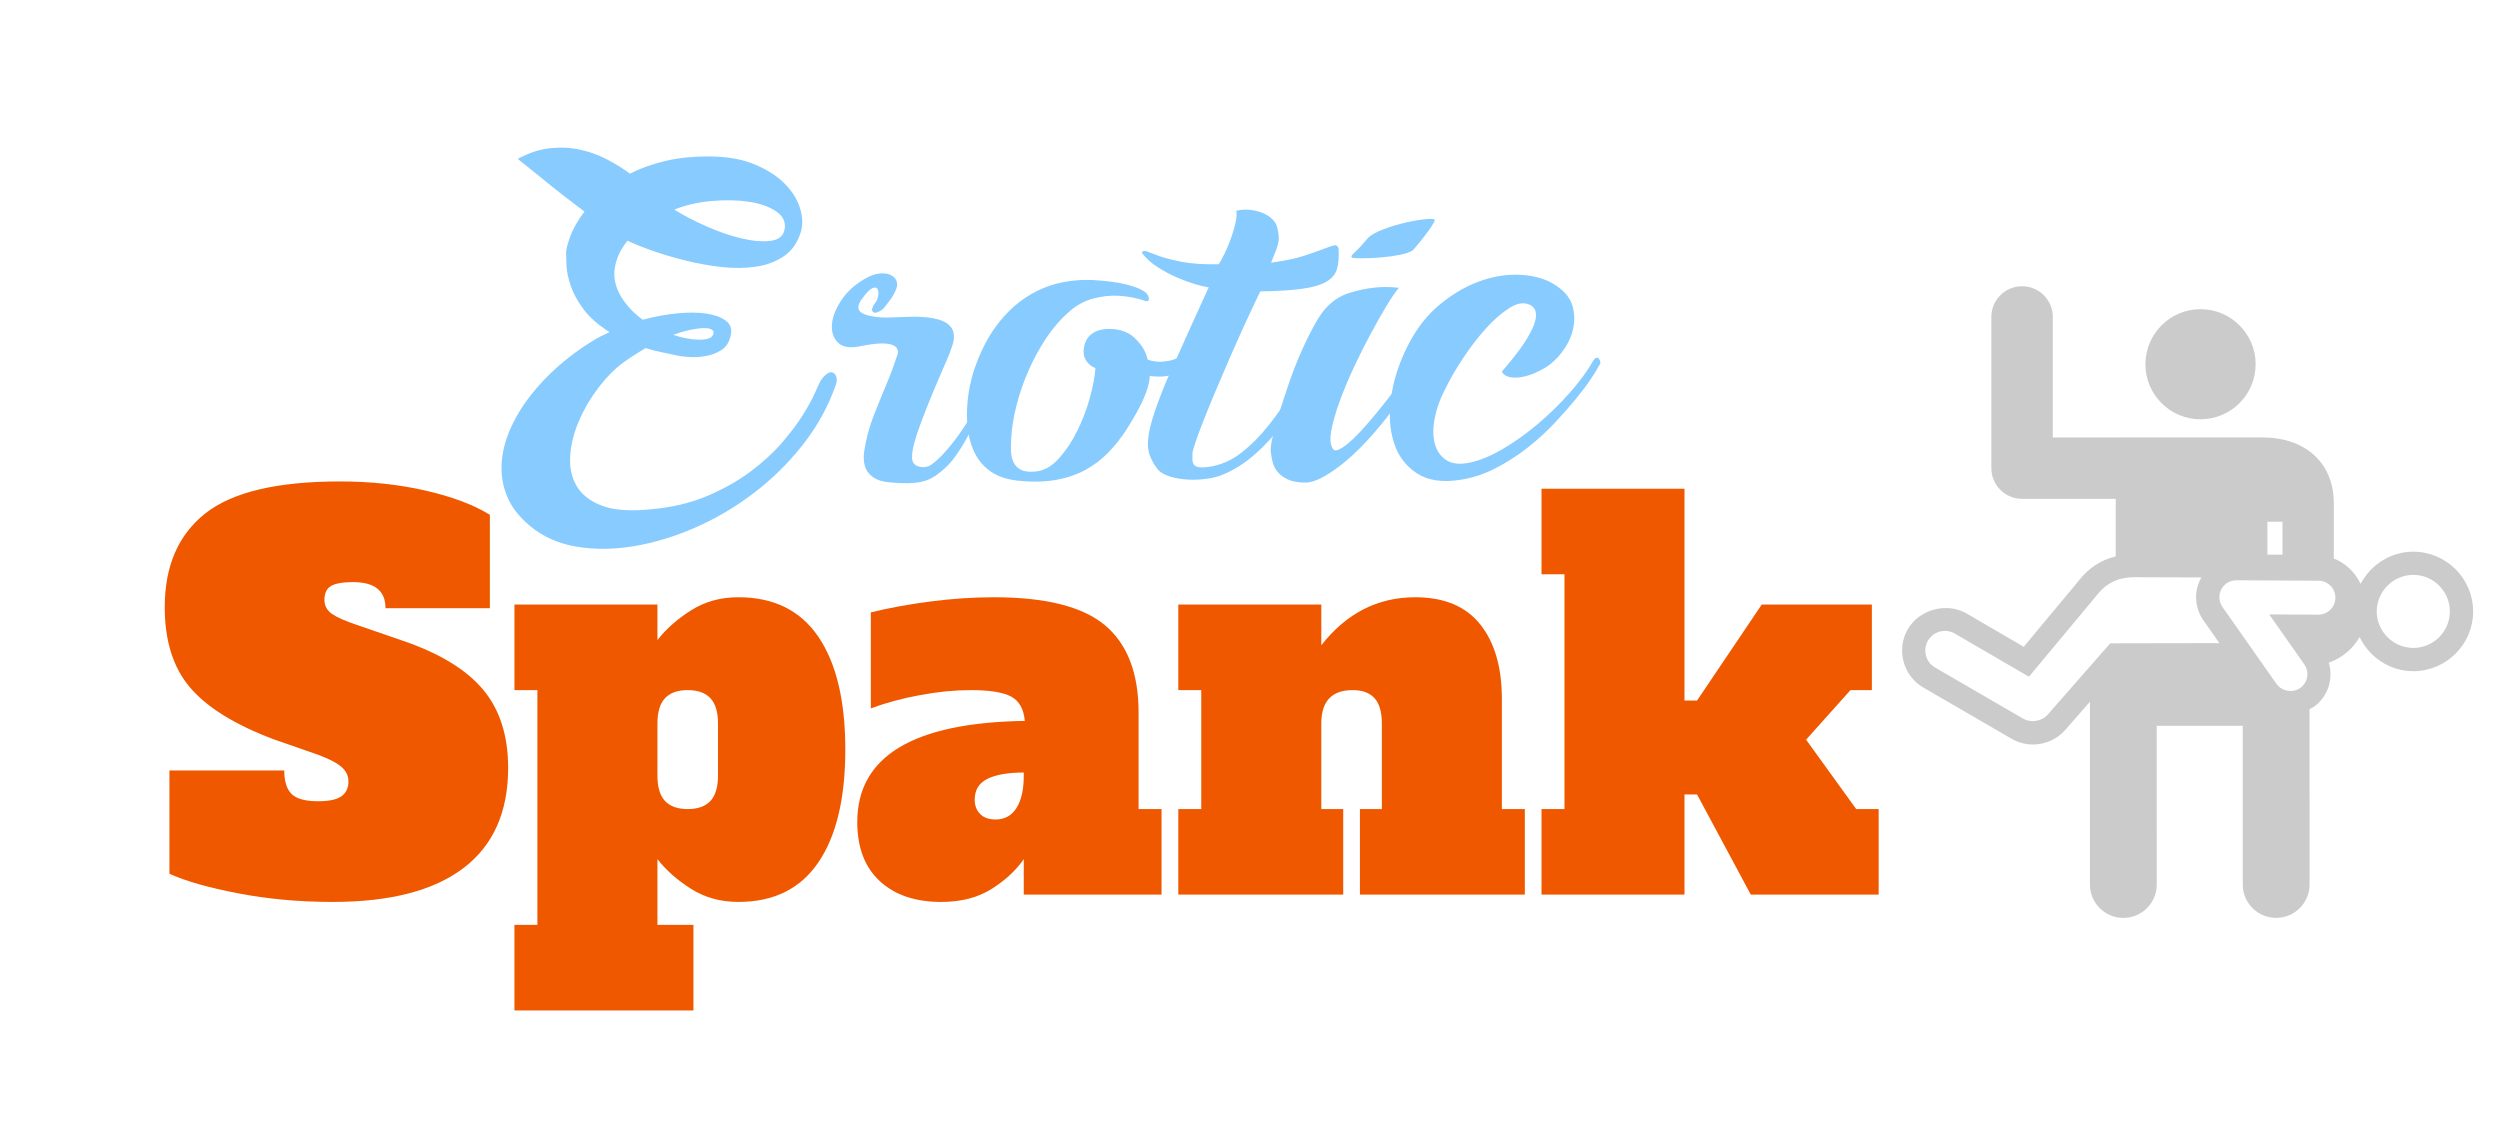 <?xml version="1.0" encoding="UTF-8" standalone="no"?>
<!DOCTYPE svg PUBLIC "-//W3C//DTD SVG 1.1//EN" "http://www.w3.org/Graphics/SVG/1.1/DTD/svg11.dtd">
<svg width="100%" height="100%" viewBox="0 0 165 74" version="1.1" xmlns="http://www.w3.org/2000/svg" xmlns:xlink="http://www.w3.org/1999/xlink" xml:space="preserve" xmlns:serif="http://www.serif.com/" style="fill-rule:evenodd;clip-rule:evenodd;stroke-linejoin:round;stroke-miterlimit:2;">
    <g transform="matrix(1,0,0,1,-5934,-195)">
        <g id="logo-ES" transform="matrix(0.449,0,0,0.646,4749.29,113.681)">
            <rect x="2639.32" y="125.893" width="367.59" height="114.563" style="fill:none;"/>
            <g transform="matrix(1.264,0,0,1.264,-714.506,-63.963)">
                <g transform="matrix(0.736,0,0,0.511,2869.73,173.283)">
                    <path d="M52.859,3.719c4.809,-0 8.715,3.902 8.715,8.715c-0,4.808 -3.906,8.699 -8.715,8.699c-4.805,-0 -8.699,-3.891 -8.699,-8.699c0.004,-4.813 3.898,-8.715 8.699,-8.715Z" style="fill:#cbcbcb;fill-rule:nonzero;"/>
                    <path d="M86.48,42.074c-3.609,0.008 -6.723,2.082 -8.313,5.09c-0.898,-1.86 -2.378,-3.274 -4.238,-4.008l0,-8.711c0,-6.668 -4.773,-10.449 -11.301,-10.449l-22.355,0l-0.004,0.016l-10.746,-0l0,-19.066c0,-2.68 -2.172,-4.856 -4.851,-4.856c-2.684,0 -4.856,2.176 -4.856,4.856l0,23.922c0,2.679 2.172,4.851 4.856,4.851l14.797,0l-0,9.102c-2.305,0.566 -4.227,1.789 -5.77,3.758l-8.769,10.539l-9.051,-5.278c-3.129,-1.796 -7.465,-0.628 -9.262,2.493c-0.906,1.57 -1.14,3.402 -0.668,5.152c0.473,1.75 1.598,3.207 3.16,4.105l13.906,8.082c1.028,0.59 2.196,0.907 3.379,0.907c1.957,-0 3.821,-0.844 5.102,-2.317l3.898,-4.449l0,28.914c0,2.914 2.36,5.277 5.278,5.277c2.914,0 5.277,-2.359 5.277,-5.277l-0.004,-25.109l13.594,0l0,25.105c0,2.914 2.359,5.277 5.277,5.277c2.914,0 5.278,-2.359 5.278,-5.277l-0.004,-27.754c0.207,-0.113 0.441,-0.18 0.636,-0.316c2.293,-1.61 3.168,-4.469 2.411,-7.02c2.086,-0.734 3.804,-2.191 4.859,-4.051c1.531,3.172 4.754,5.387 8.484,5.403l0.012,-0c5.215,-0.02 9.449,-4.258 9.445,-9.45c0.004,-5.207 -4.234,-9.449 -9.457,-9.46l0,-0.001Zm-23.047,-4.738l2.383,-0l0.004,5.215l-2.383,-0.012l-0.004,-5.203Zm-24.832,19.234l-9.871,11.273c-0.945,1.078 -2.645,1.351 -3.883,0.648l-13.91,-8.082c-0.719,-0.414 -1.234,-1.082 -1.449,-1.887c-0.215,-0.804 -0.106,-1.64 0.305,-2.359c0.554,-0.961 1.585,-1.559 2.699,-1.559c0.539,0 1.074,0.145 1.535,0.415l11.73,6.835l10.789,-12.969c1.949,-2.48 4.309,-2.769 5.91,-2.769l10.574,0.035c-0.043,0.07 -0.097,0.117 -0.133,0.191c-1.109,2.114 -0.941,4.641 0.43,6.602l2.523,3.594l-17.249,0.032Zm32.875,-4.531l-7.754,-0.04l5.543,7.903c0.852,1.215 0.559,2.894 -0.652,3.742c-1.184,0.828 -2.922,0.516 -3.742,-0.656l-8.536,-12.16c-0.578,-0.828 -0.648,-1.899 -0.183,-2.789c0.476,-0.914 1.344,-1.438 2.394,-1.438l12.957,0.07c0.715,0.004 1.387,0.286 1.891,0.793c0.504,0.512 0.781,1.188 0.777,1.907c-0.004,1.472 -1.207,2.668 -2.695,2.668l0,-0Zm15.008,5.265c-3.176,-0.016 -5.766,-2.605 -5.777,-5.769c0.015,-3.184 2.605,-5.782 5.777,-5.789c3.188,0.003 5.781,2.597 5.777,5.781c0.004,3.176 -2.586,5.765 -5.777,5.777l0,0Z" style="fill:#cbcbcb;fill-rule:nonzero;"/>
                </g>
                <g transform="matrix(1.586,0,0,1.102,-6263.55,-55.25)">
                    <path d="M5683.02,213.801c0.136,0.117 0.205,0.283 0.205,0.498c-0,0.097 -0.02,0.205 -0.059,0.322c-0.546,1.58 -1.347,3.044 -2.4,4.391c-1.054,1.346 -2.259,2.537 -3.616,3.571c-1.356,1.034 -2.795,1.883 -4.317,2.547c-1.523,0.663 -3.025,1.117 -4.508,1.361c-1.484,0.244 -2.884,0.254 -4.201,0.029c-1.317,-0.224 -2.444,-0.727 -3.381,-1.507c-0.8,-0.664 -1.361,-1.386 -1.683,-2.167c-0.322,-0.78 -0.459,-1.585 -0.41,-2.415c0.049,-0.829 0.259,-1.668 0.629,-2.517c0.371,-0.849 0.859,-1.664 1.464,-2.444c0.605,-0.781 1.298,-1.513 2.078,-2.196c0.781,-0.683 1.601,-1.288 2.459,-1.815c0.215,-0.136 0.43,-0.258 0.644,-0.366c0.215,-0.107 0.43,-0.209 0.644,-0.307c-0.839,-0.527 -1.478,-1.088 -1.917,-1.683c-0.439,-0.595 -0.751,-1.171 -0.937,-1.727c-0.185,-0.556 -0.288,-1.049 -0.307,-1.479c-0.02,-0.429 -0.029,-0.741 -0.029,-0.936c-0,-0.215 0.097,-0.6 0.292,-1.157c0.195,-0.556 0.547,-1.175 1.054,-1.858c-0.546,-0.41 -1.107,-0.84 -1.683,-1.288c-0.576,-0.449 -1.098,-0.869 -1.566,-1.259c-0.566,-0.449 -1.113,-0.888 -1.64,-1.317c0.781,-0.43 1.552,-0.688 2.313,-0.776c0.761,-0.088 1.493,-0.059 2.196,0.088c0.702,0.146 1.366,0.38 1.99,0.702c0.625,0.322 1.2,0.678 1.727,1.069c0.761,-0.391 1.635,-0.703 2.62,-0.937c0.986,-0.234 2.113,-0.342 3.381,-0.322c1.23,0.019 2.293,0.219 3.191,0.6c0.898,0.381 1.62,0.849 2.166,1.405c0.547,0.556 0.917,1.152 1.112,1.786c0.196,0.634 0.215,1.215 0.059,1.741c-0.234,0.781 -0.644,1.371 -1.229,1.772c-0.586,0.4 -1.269,0.658 -2.05,0.775c-0.78,0.117 -1.614,0.127 -2.502,0.03c-0.888,-0.098 -1.767,-0.254 -2.635,-0.469c-0.868,-0.215 -1.678,-0.454 -2.43,-0.717c-0.751,-0.264 -1.371,-0.512 -1.858,-0.747c-0.547,0.664 -0.864,1.371 -0.952,2.123c-0.088,0.751 0.132,1.507 0.659,2.268c0.195,0.274 0.41,0.527 0.644,0.762c0.234,0.234 0.488,0.448 0.761,0.644c0.878,-0.235 1.722,-0.391 2.532,-0.469c0.81,-0.078 1.517,-0.073 2.122,0.015c0.605,0.088 1.079,0.258 1.42,0.512c0.342,0.254 0.473,0.586 0.395,0.995c-0.097,0.566 -0.346,0.966 -0.746,1.201c-0.4,0.234 -0.825,0.38 -1.274,0.439c-0.507,0.078 -1.083,0.068 -1.727,-0.03c-0.468,-0.097 -0.912,-0.19 -1.332,-0.278c-0.419,-0.088 -0.814,-0.19 -1.185,-0.307c-0.254,0.156 -0.512,0.317 -0.776,0.483c-0.263,0.166 -0.532,0.346 -0.805,0.541c-0.644,0.469 -1.259,1.084 -1.844,1.845c-0.586,0.761 -1.064,1.566 -1.434,2.415c-0.371,0.849 -0.591,1.698 -0.659,2.546c-0.068,0.849 0.078,1.596 0.439,2.24c0.361,0.644 0.976,1.137 1.844,1.478c0.869,0.342 2.074,0.434 3.615,0.278c1.542,-0.136 2.913,-0.458 4.113,-0.966c1.2,-0.507 2.254,-1.098 3.162,-1.771c0.907,-0.673 1.683,-1.381 2.327,-2.122c0.644,-0.742 1.166,-1.434 1.566,-2.078c0.4,-0.645 0.698,-1.191 0.893,-1.64c0.195,-0.449 0.312,-0.702 0.351,-0.761c0.098,-0.195 0.249,-0.38 0.454,-0.556c0.205,-0.176 0.395,-0.205 0.571,-0.088Zm-3.63,-10.509c0.117,-0.546 -0.078,-0.995 -0.586,-1.346c-0.507,-0.352 -1.175,-0.591 -2.005,-0.718c-0.829,-0.126 -1.742,-0.146 -2.737,-0.058c-0.995,0.088 -1.912,0.297 -2.752,0.629c0.684,0.43 1.469,0.839 2.357,1.23c0.888,0.39 1.737,0.683 2.547,0.878c0.81,0.195 1.517,0.258 2.122,0.19c0.605,-0.068 0.956,-0.337 1.054,-0.805Zm-5.24,7.699c0.078,-0.156 0.059,-0.278 -0.059,-0.366c-0.117,-0.088 -0.307,-0.132 -0.57,-0.132c-0.264,0 -0.591,0.039 -0.981,0.117c-0.39,0.078 -0.829,0.205 -1.317,0.381c0.722,0.234 1.366,0.351 1.932,0.351c0.566,0 0.897,-0.117 0.995,-0.351Z" style="fill:url(#_Linear1);fill-rule:nonzero;"/>
                    <path d="M5686.7,209c-0.078,0.098 -0.205,0.191 -0.38,0.278c-0.176,0.088 -0.293,0.113 -0.352,0.074c-0.136,-0.059 -0.185,-0.156 -0.146,-0.293c0.039,-0.137 0.097,-0.254 0.176,-0.351c0.136,-0.157 0.224,-0.347 0.263,-0.571c0.039,-0.225 0.024,-0.395 -0.044,-0.512c-0.068,-0.118 -0.195,-0.137 -0.38,-0.059c-0.186,0.078 -0.435,0.332 -0.747,0.761c-0.273,0.351 -0.346,0.639 -0.219,0.864c0.126,0.224 0.531,0.385 1.214,0.483c0.313,0.039 0.61,0.053 0.893,0.044c0.283,-0.01 0.576,-0.02 0.878,-0.03c0.303,-0.009 0.615,-0.019 0.937,-0.029c0.322,-0.01 0.678,0.005 1.069,0.044c0.624,0.078 1.083,0.21 1.375,0.395c0.293,0.185 0.474,0.415 0.542,0.688c0.068,0.273 0.049,0.581 -0.059,0.922c-0.107,0.342 -0.248,0.717 -0.424,1.127c-0.8,1.815 -1.434,3.352 -1.903,4.611c-0.468,1.258 -0.683,2.122 -0.644,2.59c0.02,0.332 0.19,0.537 0.512,0.615c0.322,0.078 0.61,0.039 0.864,-0.117c0.254,-0.176 0.522,-0.41 0.805,-0.703c0.283,-0.292 0.561,-0.614 0.834,-0.966c0.273,-0.351 0.532,-0.712 0.776,-1.083c0.244,-0.371 0.464,-0.712 0.659,-1.024c0.117,-0.176 0.219,-0.288 0.307,-0.337c0.088,-0.049 0.156,-0.054 0.205,-0.015c0.049,0.039 0.073,0.103 0.073,0.191c0,0.088 -0.029,0.18 -0.088,0.278c-0.253,0.429 -0.478,0.829 -0.673,1.2c-0.195,0.371 -0.395,0.727 -0.6,1.068c-0.205,0.342 -0.425,0.664 -0.659,0.966c-0.234,0.303 -0.527,0.601 -0.878,0.893c-0.254,0.215 -0.493,0.381 -0.717,0.498c-0.225,0.117 -0.468,0.205 -0.732,0.263c-0.263,0.059 -0.571,0.093 -0.922,0.103c-0.351,0.01 -0.771,-0.005 -1.259,-0.044c-0.585,-0.039 -1.034,-0.166 -1.346,-0.381c-0.313,-0.214 -0.517,-0.483 -0.615,-0.805c-0.098,-0.322 -0.117,-0.688 -0.059,-1.097c0.059,-0.41 0.147,-0.84 0.264,-1.288c0.136,-0.508 0.293,-0.981 0.468,-1.42c0.176,-0.439 0.352,-0.878 0.527,-1.317c0.176,-0.44 0.361,-0.888 0.556,-1.347c0.195,-0.459 0.381,-0.971 0.557,-1.537c0.097,-0.195 0.126,-0.371 0.087,-0.527c-0.039,-0.156 -0.161,-0.278 -0.366,-0.366c-0.204,-0.087 -0.497,-0.126 -0.878,-0.117c-0.38,0.01 -0.863,0.073 -1.449,0.191c-0.8,0.175 -1.371,0.082 -1.712,-0.279c-0.342,-0.361 -0.478,-0.829 -0.41,-1.405c0.068,-0.575 0.327,-1.18 0.776,-1.815c0.449,-0.634 1.073,-1.156 1.873,-1.566c0.312,-0.156 0.615,-0.244 0.908,-0.263c0.292,-0.02 0.541,0.019 0.746,0.117c0.205,0.098 0.346,0.244 0.425,0.439c0.078,0.195 0.058,0.42 -0.059,0.673c-0.098,0.235 -0.21,0.439 -0.337,0.615c-0.127,0.176 -0.297,0.4 -0.512,0.673Z" style="fill:url(#_Linear2);fill-rule:nonzero;"/>
                    <path d="M5705.88,208.503c-0.664,-0.215 -1.317,-0.342 -1.961,-0.381c-0.566,-0.039 -1.181,0.025 -1.845,0.19c-0.663,0.166 -1.278,0.503 -1.844,1.01c-0.585,0.508 -1.127,1.132 -1.624,1.874c-0.498,0.741 -0.932,1.532 -1.303,2.371c-0.371,0.839 -0.669,1.698 -0.893,2.576c-0.224,0.878 -0.356,1.698 -0.395,2.459c-0.02,0.293 -0.025,0.595 -0.015,0.907c0.01,0.313 0.073,0.591 0.191,0.835c0.117,0.244 0.307,0.429 0.57,0.556c0.264,0.127 0.639,0.161 1.127,0.102c0.586,-0.078 1.132,-0.4 1.64,-0.966c0.507,-0.566 0.951,-1.234 1.332,-2.005c0.38,-0.771 0.687,-1.576 0.922,-2.415c0.234,-0.839 0.37,-1.571 0.409,-2.195c-0.175,-0.059 -0.331,-0.157 -0.468,-0.293c-0.117,-0.098 -0.219,-0.244 -0.307,-0.439c-0.088,-0.195 -0.112,-0.43 -0.073,-0.703c0.039,-0.332 0.146,-0.605 0.322,-0.819c0.175,-0.215 0.395,-0.371 0.658,-0.469c0.264,-0.097 0.551,-0.146 0.864,-0.146c0.312,-0 0.614,0.039 0.907,0.117c0.391,0.117 0.708,0.293 0.952,0.527c0.244,0.234 0.444,0.468 0.6,0.702c0.175,0.274 0.302,0.576 0.38,0.908c0.215,0.078 0.449,0.127 0.703,0.146c0.214,0.02 0.468,0.005 0.761,-0.044c0.293,-0.048 0.605,-0.151 0.937,-0.307c0.039,-0.02 0.097,-0.063 0.175,-0.132c0.078,-0.068 0.156,-0.127 0.234,-0.175c0.078,-0.049 0.157,-0.074 0.235,-0.074c0.078,0 0.146,0.039 0.205,0.117c0.097,0.137 0.068,0.366 -0.088,0.688c-0.156,0.322 -0.498,0.581 -1.025,0.776c-0.468,0.176 -0.893,0.259 -1.273,0.249c-0.381,-0.01 -0.62,-0.024 -0.717,-0.044c-0,0.254 -0.059,0.566 -0.176,0.937c-0.098,0.332 -0.273,0.751 -0.527,1.258c-0.254,0.508 -0.605,1.113 -1.054,1.815c-0.371,0.566 -0.795,1.098 -1.273,1.596c-0.478,0.497 -1.034,0.922 -1.669,1.273c-0.634,0.351 -1.366,0.6 -2.195,0.747c-0.83,0.146 -1.781,0.161 -2.854,0.044c-0.781,-0.098 -1.415,-0.318 -1.903,-0.659c-0.488,-0.342 -0.864,-0.761 -1.127,-1.259c-0.264,-0.497 -0.439,-1.039 -0.527,-1.624c-0.088,-0.586 -0.117,-1.167 -0.088,-1.742c0.029,-0.576 0.098,-1.122 0.205,-1.64c0.107,-0.517 0.22,-0.941 0.337,-1.273c0.449,-1.288 1,-2.361 1.654,-3.22c0.653,-0.859 1.376,-1.542 2.166,-2.049c0.79,-0.507 1.615,-0.854 2.473,-1.039c0.859,-0.186 1.718,-0.249 2.576,-0.19c0.859,0.058 1.542,0.146 2.05,0.263c0.507,0.117 0.897,0.239 1.17,0.366c0.274,0.127 0.454,0.244 0.542,0.351c0.088,0.107 0.132,0.19 0.132,0.249c0.039,0.098 0.039,0.18 -0,0.249c-0.039,0.068 -0.108,0.083 -0.205,0.044Z" style="fill:url(#_Linear3);fill-rule:nonzero;"/>
                    <path d="M5714.28,207.8c-0.351,0.722 -0.717,1.498 -1.098,2.327c-0.38,0.83 -0.756,1.669 -1.127,2.518c-0.37,0.849 -0.722,1.668 -1.053,2.459c-0.332,0.79 -0.625,1.507 -0.879,2.151c-0.253,0.644 -0.453,1.186 -0.6,1.625c-0.146,0.439 -0.219,0.707 -0.219,0.805l-0,0.439c-0,0.137 0.029,0.254 0.088,0.351c0.058,0.098 0.165,0.166 0.322,0.205c0.156,0.039 0.4,0.039 0.731,0c0.879,-0.117 1.684,-0.458 2.415,-1.024c0.732,-0.566 1.425,-1.264 2.079,-2.093c0.654,-0.83 1.288,-1.747 1.903,-2.752c0.614,-1.005 1.253,-2.005 1.917,-3c0.117,-0.176 0.273,-0.225 0.468,-0.147c0.195,0.078 0.235,0.244 0.117,0.498c-0.039,0.078 -0.151,0.312 -0.336,0.702c-0.186,0.391 -0.444,0.81 -0.776,1.259c-0.683,1.132 -1.332,2.113 -1.947,2.942c-0.614,0.829 -1.21,1.532 -1.785,2.108c-0.576,0.575 -1.137,1.039 -1.683,1.39c-0.547,0.351 -1.074,0.615 -1.581,0.791c-0.391,0.117 -0.82,0.195 -1.288,0.234c-0.469,0.039 -0.917,0.034 -1.347,-0.015c-0.429,-0.049 -0.819,-0.141 -1.171,-0.278c-0.351,-0.137 -0.595,-0.312 -0.732,-0.527c-0.234,-0.312 -0.409,-0.629 -0.526,-0.951c-0.118,-0.322 -0.157,-0.708 -0.118,-1.157c0.04,-0.448 0.157,-0.99 0.352,-1.624c0.195,-0.634 0.488,-1.43 0.878,-2.386c0.058,-0.156 0.18,-0.439 0.366,-0.849c0.185,-0.41 0.395,-0.873 0.629,-1.39c0.234,-0.518 0.478,-1.064 0.732,-1.64c0.254,-0.575 0.493,-1.102 0.717,-1.58c0.225,-0.478 0.405,-0.874 0.542,-1.186c0.136,-0.312 0.214,-0.478 0.234,-0.498c-0.273,-0.039 -0.62,-0.122 -1.039,-0.248c-0.42,-0.127 -0.864,-0.293 -1.332,-0.498c-0.468,-0.205 -0.932,-0.454 -1.391,-0.746c-0.458,-0.293 -0.844,-0.644 -1.156,-1.054c0.078,-0.137 0.21,-0.166 0.395,-0.088c0.186,0.078 0.483,0.19 0.893,0.337c0.41,0.146 0.966,0.287 1.669,0.424c0.702,0.137 1.6,0.195 2.693,0.176c0.117,-0.176 0.258,-0.435 0.424,-0.776c0.166,-0.342 0.317,-0.703 0.454,-1.083c0.137,-0.381 0.249,-0.756 0.337,-1.127c0.087,-0.371 0.112,-0.683 0.073,-0.937c0.293,-0.078 0.605,-0.102 0.937,-0.073c0.331,0.029 0.639,0.097 0.922,0.205c0.283,0.107 0.531,0.258 0.746,0.453c0.215,0.196 0.351,0.43 0.41,0.703c0.039,0.176 0.068,0.342 0.088,0.498c0.019,0.156 0.014,0.322 -0.015,0.497c-0.029,0.176 -0.088,0.381 -0.176,0.615c-0.087,0.234 -0.209,0.537 -0.365,0.908c1.014,-0.137 1.829,-0.308 2.444,-0.513c0.615,-0.205 1.098,-0.375 1.449,-0.512c0.351,-0.137 0.6,-0.22 0.746,-0.249c0.147,-0.029 0.249,0.044 0.308,0.22c0.039,0.624 -0,1.132 -0.117,1.522c-0.117,0.39 -0.381,0.702 -0.791,0.937c-0.41,0.234 -1,0.405 -1.771,0.512c-0.771,0.107 -1.79,0.171 -3.059,0.19Z" style="fill:url(#_Linear4);fill-rule:nonzero;"/>
                    <path d="M5724.44,207.537c-0.234,0.273 -0.537,0.717 -0.908,1.332c-0.37,0.614 -0.766,1.312 -1.185,2.093c-0.42,0.78 -0.83,1.6 -1.23,2.459c-0.4,0.858 -0.741,1.678 -1.024,2.458c-0.283,0.781 -0.483,1.479 -0.6,2.094c-0.117,0.614 -0.088,1.058 0.088,1.331c0.078,0.157 0.214,0.196 0.409,0.118c0.196,-0.079 0.425,-0.225 0.688,-0.44c0.264,-0.214 0.552,-0.487 0.864,-0.819c0.312,-0.332 0.624,-0.683 0.937,-1.054c0.722,-0.859 1.522,-1.883 2.4,-3.074c0.059,-0.058 0.117,-0.107 0.176,-0.146c0.117,-0.078 0.224,-0.117 0.322,-0.117c0.078,0.019 0.117,0.078 0.117,0.175c-0,0.04 -0.01,0.079 -0.03,0.118c-0.253,0.507 -0.57,1.053 -0.951,1.639c-0.38,0.585 -0.805,1.166 -1.273,1.742c-0.469,0.575 -0.957,1.127 -1.464,1.654c-0.507,0.526 -1.015,0.99 -1.522,1.39c-0.508,0.4 -0.991,0.722 -1.449,0.966c-0.459,0.244 -0.864,0.366 -1.215,0.366c-0.527,-0 -0.951,-0.073 -1.273,-0.22c-0.322,-0.146 -0.576,-0.331 -0.761,-0.556c-0.186,-0.224 -0.313,-0.478 -0.381,-0.761c-0.068,-0.283 -0.112,-0.551 -0.132,-0.805c-0.019,-0.176 0.03,-0.517 0.147,-1.024c0.117,-0.508 0.283,-1.108 0.497,-1.801c0.215,-0.693 0.459,-1.434 0.732,-2.225c0.273,-0.79 0.571,-1.546 0.893,-2.268c0.322,-0.722 0.649,-1.381 0.981,-1.976c0.331,-0.595 0.653,-1.039 0.966,-1.332c0.448,-0.449 0.975,-0.766 1.58,-0.951c0.605,-0.186 1.171,-0.308 1.698,-0.366c0.625,-0.078 1.259,-0.078 1.903,-0Zm1.024,-2.752c-0.195,0.137 -0.517,0.249 -0.966,0.337c-0.448,0.088 -0.912,0.151 -1.39,0.19c-0.478,0.039 -0.912,0.059 -1.303,0.059c-0.39,-0 -0.634,-0.01 -0.731,-0.03c-0.176,-0.039 -0.142,-0.166 0.102,-0.38c0.244,-0.215 0.571,-0.566 0.981,-1.054c0.214,-0.234 0.595,-0.454 1.141,-0.659c0.547,-0.205 1.098,-0.371 1.654,-0.497c0.556,-0.127 1.049,-0.21 1.478,-0.249c0.43,-0.039 0.644,-0.02 0.644,0.058c0,0.078 -0.078,0.234 -0.234,0.469c-0.156,0.234 -0.341,0.488 -0.556,0.761c-0.234,0.312 -0.507,0.644 -0.82,0.995Z" style="fill:url(#_Linear5);fill-rule:nonzero;"/>
                    <path d="M5731.99,213.684c0.683,-0.781 1.24,-1.493 1.669,-2.137c0.176,-0.273 0.337,-0.551 0.483,-0.834c0.146,-0.283 0.249,-0.547 0.307,-0.791c0.059,-0.243 0.064,-0.463 0.015,-0.658c-0.049,-0.195 -0.181,-0.351 -0.395,-0.469c-0.43,-0.214 -0.927,-0.146 -1.493,0.205c-0.566,0.352 -1.142,0.849 -1.727,1.493c-0.586,0.644 -1.147,1.371 -1.684,2.181c-0.536,0.81 -0.98,1.576 -1.331,2.298c-0.371,0.703 -0.625,1.41 -0.762,2.122c-0.136,0.713 -0.136,1.332 0,1.859c0.137,0.527 0.415,0.932 0.835,1.215c0.419,0.283 1,0.346 1.741,0.19c0.742,-0.156 1.552,-0.493 2.43,-1.01c0.878,-0.517 1.737,-1.132 2.576,-1.844c0.839,-0.712 1.62,-1.478 2.342,-2.298c0.722,-0.819 1.298,-1.61 1.727,-2.371c0.039,-0.058 0.088,-0.107 0.146,-0.146c0.098,-0.059 0.186,-0.03 0.264,0.088c0.098,0.156 0.112,0.283 0.044,0.38c-0.068,0.098 -0.161,0.254 -0.278,0.468c-0.039,0.079 -0.186,0.308 -0.439,0.688c-0.254,0.381 -0.605,0.844 -1.054,1.391c-0.449,0.546 -0.971,1.137 -1.566,1.771c-0.595,0.634 -1.254,1.234 -1.976,1.8c-0.722,0.566 -1.498,1.064 -2.327,1.493c-0.83,0.429 -1.684,0.712 -2.562,0.849c-1.327,0.215 -2.395,0.059 -3.205,-0.468c-0.81,-0.527 -1.371,-1.269 -1.683,-2.225c-0.313,-0.956 -0.386,-2.059 -0.22,-3.308c0.166,-1.249 0.561,-2.498 1.186,-3.747c0.644,-1.307 1.468,-2.366 2.473,-3.176c1.005,-0.81 2.04,-1.386 3.103,-1.727c1.064,-0.342 2.098,-0.459 3.103,-0.351c1.005,0.107 1.839,0.424 2.503,0.951c0.527,0.41 0.854,0.898 0.981,1.464c0.126,0.566 0.112,1.132 -0.044,1.697c-0.156,0.566 -0.43,1.098 -0.82,1.596c-0.39,0.497 -0.829,0.883 -1.317,1.156c-0.742,0.41 -1.396,0.625 -1.962,0.644c-0.566,0.02 -0.927,-0.127 -1.083,-0.439Z" style="fill:url(#_Linear6);fill-rule:nonzero;"/>
                </g>
                <g transform="matrix(2.595,0,0,1.803,-12016.4,-177.335)">
                    <path d="M5667.76,222.091c-1.497,-0 -2.912,-0.129 -4.245,-0.386c-1.333,-0.257 -2.359,-0.55 -3.076,-0.877l0,-4.631l5.146,-0c-0,0.483 0.109,0.834 0.327,1.052c0.218,0.219 0.616,0.328 1.193,0.328c0.483,-0 0.83,-0.074 1.041,-0.222c0.21,-0.149 0.315,-0.371 0.315,-0.667c0,-0.249 -0.101,-0.464 -0.304,-0.643c-0.202,-0.179 -0.553,-0.363 -1.052,-0.55l-2.011,-0.701c-1.731,-0.655 -2.975,-1.427 -3.731,-2.316c-0.756,-0.889 -1.134,-2.089 -1.134,-3.602c-0,-1.84 0.604,-3.239 1.812,-4.198c1.209,-0.959 3.224,-1.438 6.046,-1.438c1.357,-0 2.631,0.136 3.824,0.409c1.193,0.273 2.156,0.635 2.889,1.087l-0,4.187l-4.678,0c0,-0.78 -0.483,-1.169 -1.45,-1.169c-0.468,-0 -0.799,0.058 -0.994,0.175c-0.195,0.117 -0.292,0.324 -0.292,0.62c-0,0.265 0.113,0.475 0.339,0.631c0.226,0.156 0.596,0.32 1.111,0.491l2.035,0.702c1.652,0.561 2.857,1.29 3.613,2.187c0.756,0.897 1.134,2.07 1.134,3.52c0,1.98 -0.666,3.477 -1.999,4.491c-1.333,1.013 -3.286,1.52 -5.859,1.52Z" style="fill:url(#_Linear7);fill-rule:nonzero;"/>
                    <path d="M5675.9,223.12l1.029,-0l0,-10.525l-1.029,0l0,-3.836l6.409,0l-0,1.591c0.389,-0.499 0.892,-0.944 1.508,-1.333c0.616,-0.39 1.322,-0.585 2.117,-0.585c1.59,-0 2.787,0.592 3.59,1.777c0.803,1.185 1.204,2.869 1.204,5.052c0,2.183 -0.401,3.867 -1.204,5.052c-0.803,1.185 -2,1.778 -3.59,1.778c-0.795,-0 -1.501,-0.195 -2.117,-0.585c-0.616,-0.39 -1.119,-0.834 -1.508,-1.333l-0,2.947l1.613,-0l0,3.836l-8.022,-0l0,-3.836Zm7.765,-5.192c0.452,-0 0.791,-0.121 1.017,-0.363c0.227,-0.242 0.34,-0.62 0.34,-1.134l-0,-2.339c-0,-0.515 -0.113,-0.893 -0.34,-1.134c-0.226,-0.242 -0.565,-0.363 -1.017,-0.363c-0.452,0 -0.791,0.121 -1.017,0.363c-0.226,0.241 -0.339,0.619 -0.339,1.134l-0,2.339c-0,0.514 0.113,0.892 0.339,1.134c0.226,0.242 0.565,0.363 1.017,0.363Z" style="fill:url(#_Linear8);fill-rule:nonzero;"/>
                    <path d="M5704.9,217.928l-0,3.835l-6.175,0l0,-1.59c-0.343,0.499 -0.822,0.943 -1.438,1.333c-0.616,0.39 -1.368,0.585 -2.257,0.585c-1.169,-0 -2.089,-0.312 -2.76,-0.936c-0.67,-0.623 -1.006,-1.504 -1.006,-2.643c0,-2.947 2.503,-4.459 7.508,-4.537c-0.047,-0.53 -0.249,-0.893 -0.608,-1.088c-0.359,-0.195 -0.967,-0.292 -1.824,-0.292c-0.702,0 -1.454,0.074 -2.257,0.222c-0.803,0.148 -1.54,0.347 -2.211,0.597l0,-4.304c0.827,-0.203 1.723,-0.366 2.69,-0.491c0.967,-0.125 1.91,-0.187 2.83,-0.187c2.323,-0 3.984,0.421 4.982,1.263c0.998,0.842 1.497,2.144 1.497,3.906l-0,4.327l1.029,-0Zm-6.175,-1.638c-0.701,0 -1.243,0.094 -1.625,0.281c-0.382,0.187 -0.573,0.499 -0.573,0.936c-0,0.265 0.082,0.479 0.245,0.643c0.164,0.164 0.394,0.245 0.69,0.245c0.406,0 0.718,-0.171 0.936,-0.514c0.218,-0.343 0.327,-0.827 0.327,-1.45l0,-0.141Z" style="fill:url(#_Linear9);fill-rule:nonzero;"/>
                    <path d="M5721.18,217.928l0,3.835l-7.39,0l-0,-3.835l0.982,-0l-0,-3.836c-0,-0.515 -0.109,-0.893 -0.327,-1.134c-0.219,-0.242 -0.546,-0.363 -0.983,-0.363c-0.935,0 -1.403,0.499 -1.403,1.497l-0,3.836l0.982,-0l0,3.835l-7.391,0l0,-3.835l1.029,-0l0,-5.333l-1.029,0l0,-3.836l6.409,0l-0,1.825c1.123,-1.435 2.526,-2.152 4.21,-2.152c1.294,-0 2.265,0.405 2.912,1.216c0.647,0.811 0.97,1.926 0.97,3.345l0,4.935l1.029,-0Z" style="fill:url(#_Linear10);fill-rule:nonzero;"/>
                    <path d="M5736.03,217.928l1.006,-0l-0,3.835l-5.73,0l-2.409,-4.49l-0.562,-0l0,4.49l-6.408,0l-0,-3.835l1.029,-0l-0,-10.525l-1.029,-0l-0,-3.836l6.408,0l0,9.496l0.562,-0l2.9,-4.304l4.935,0l-0,3.836l-0.959,0l-1.988,2.222l2.245,3.111Z" style="fill:url(#_Linear11);fill-rule:nonzero;"/>
                </g>
            </g>
        </g>
    </g>
    <defs>
        <linearGradient id="_Linear1" x1="0" y1="0" x2="1" y2="0" gradientUnits="userSpaceOnUse" gradientTransform="matrix(-8.299,1.01633e-15,-1.01633e-15,-8.299,3349.96,210.646)"><stop offset="0" style="stop-color:#87cbff;stop-opacity:1"/><stop offset="1" style="stop-color:#87cbff;stop-opacity:0"/></linearGradient>
        <linearGradient id="_Linear2" x1="0" y1="0" x2="1" y2="0" gradientUnits="userSpaceOnUse" gradientTransform="matrix(-8.299,1.01633e-15,-1.01633e-15,-8.299,3349.96,210.646)"><stop offset="0" style="stop-color:#87cbff;stop-opacity:1"/><stop offset="1" style="stop-color:#87cbff;stop-opacity:0"/></linearGradient>
        <linearGradient id="_Linear3" x1="0" y1="0" x2="1" y2="0" gradientUnits="userSpaceOnUse" gradientTransform="matrix(-8.299,1.01633e-15,-1.01633e-15,-8.299,3349.96,210.646)"><stop offset="0" style="stop-color:#87cbff;stop-opacity:1"/><stop offset="1" style="stop-color:#87cbff;stop-opacity:0"/></linearGradient>
        <linearGradient id="_Linear4" x1="0" y1="0" x2="1" y2="0" gradientUnits="userSpaceOnUse" gradientTransform="matrix(-8.299,1.01633e-15,-1.01633e-15,-8.299,3349.96,210.646)"><stop offset="0" style="stop-color:#87cbff;stop-opacity:1"/><stop offset="1" style="stop-color:#87cbff;stop-opacity:0"/></linearGradient>
        <linearGradient id="_Linear5" x1="0" y1="0" x2="1" y2="0" gradientUnits="userSpaceOnUse" gradientTransform="matrix(-8.299,1.01633e-15,-1.01633e-15,-8.299,3349.96,210.646)"><stop offset="0" style="stop-color:#87cbff;stop-opacity:1"/><stop offset="1" style="stop-color:#87cbff;stop-opacity:0"/></linearGradient>
        <linearGradient id="_Linear6" x1="0" y1="0" x2="1" y2="0" gradientUnits="userSpaceOnUse" gradientTransform="matrix(-8.299,1.01633e-15,-1.01633e-15,-8.299,3349.96,210.646)"><stop offset="0" style="stop-color:#87cbff;stop-opacity:1"/><stop offset="1" style="stop-color:#87cbff;stop-opacity:0"/></linearGradient>
        <linearGradient id="_Linear7" x1="0" y1="0" x2="1" y2="0" gradientUnits="userSpaceOnUse" gradientTransform="matrix(-8.299,1.01633e-15,-1.01633e-15,-8.299,3349.96,210.646)"><stop offset="0" style="stop-color:#f05800;stop-opacity:1"/><stop offset="1" style="stop-color:#f05800;stop-opacity:0"/></linearGradient>
        <linearGradient id="_Linear8" x1="0" y1="0" x2="1" y2="0" gradientUnits="userSpaceOnUse" gradientTransform="matrix(-8.299,1.01633e-15,-1.01633e-15,-8.299,3349.96,210.646)"><stop offset="0" style="stop-color:#f05800;stop-opacity:1"/><stop offset="1" style="stop-color:#f05800;stop-opacity:0"/></linearGradient>
        <linearGradient id="_Linear9" x1="0" y1="0" x2="1" y2="0" gradientUnits="userSpaceOnUse" gradientTransform="matrix(-8.299,1.01633e-15,-1.01633e-15,-8.299,3349.96,210.646)"><stop offset="0" style="stop-color:#f05800;stop-opacity:1"/><stop offset="1" style="stop-color:#f05800;stop-opacity:0"/></linearGradient>
        <linearGradient id="_Linear10" x1="0" y1="0" x2="1" y2="0" gradientUnits="userSpaceOnUse" gradientTransform="matrix(-8.299,1.01633e-15,-1.01633e-15,-8.299,3349.96,210.646)"><stop offset="0" style="stop-color:#f05800;stop-opacity:1"/><stop offset="1" style="stop-color:#f05800;stop-opacity:0"/></linearGradient>
        <linearGradient id="_Linear11" x1="0" y1="0" x2="1" y2="0" gradientUnits="userSpaceOnUse" gradientTransform="matrix(-8.299,1.01633e-15,-1.01633e-15,-8.299,3349.96,210.646)"><stop offset="0" style="stop-color:#f05800;stop-opacity:1"/><stop offset="1" style="stop-color:#f05800;stop-opacity:0"/></linearGradient>
    </defs>
</svg>
